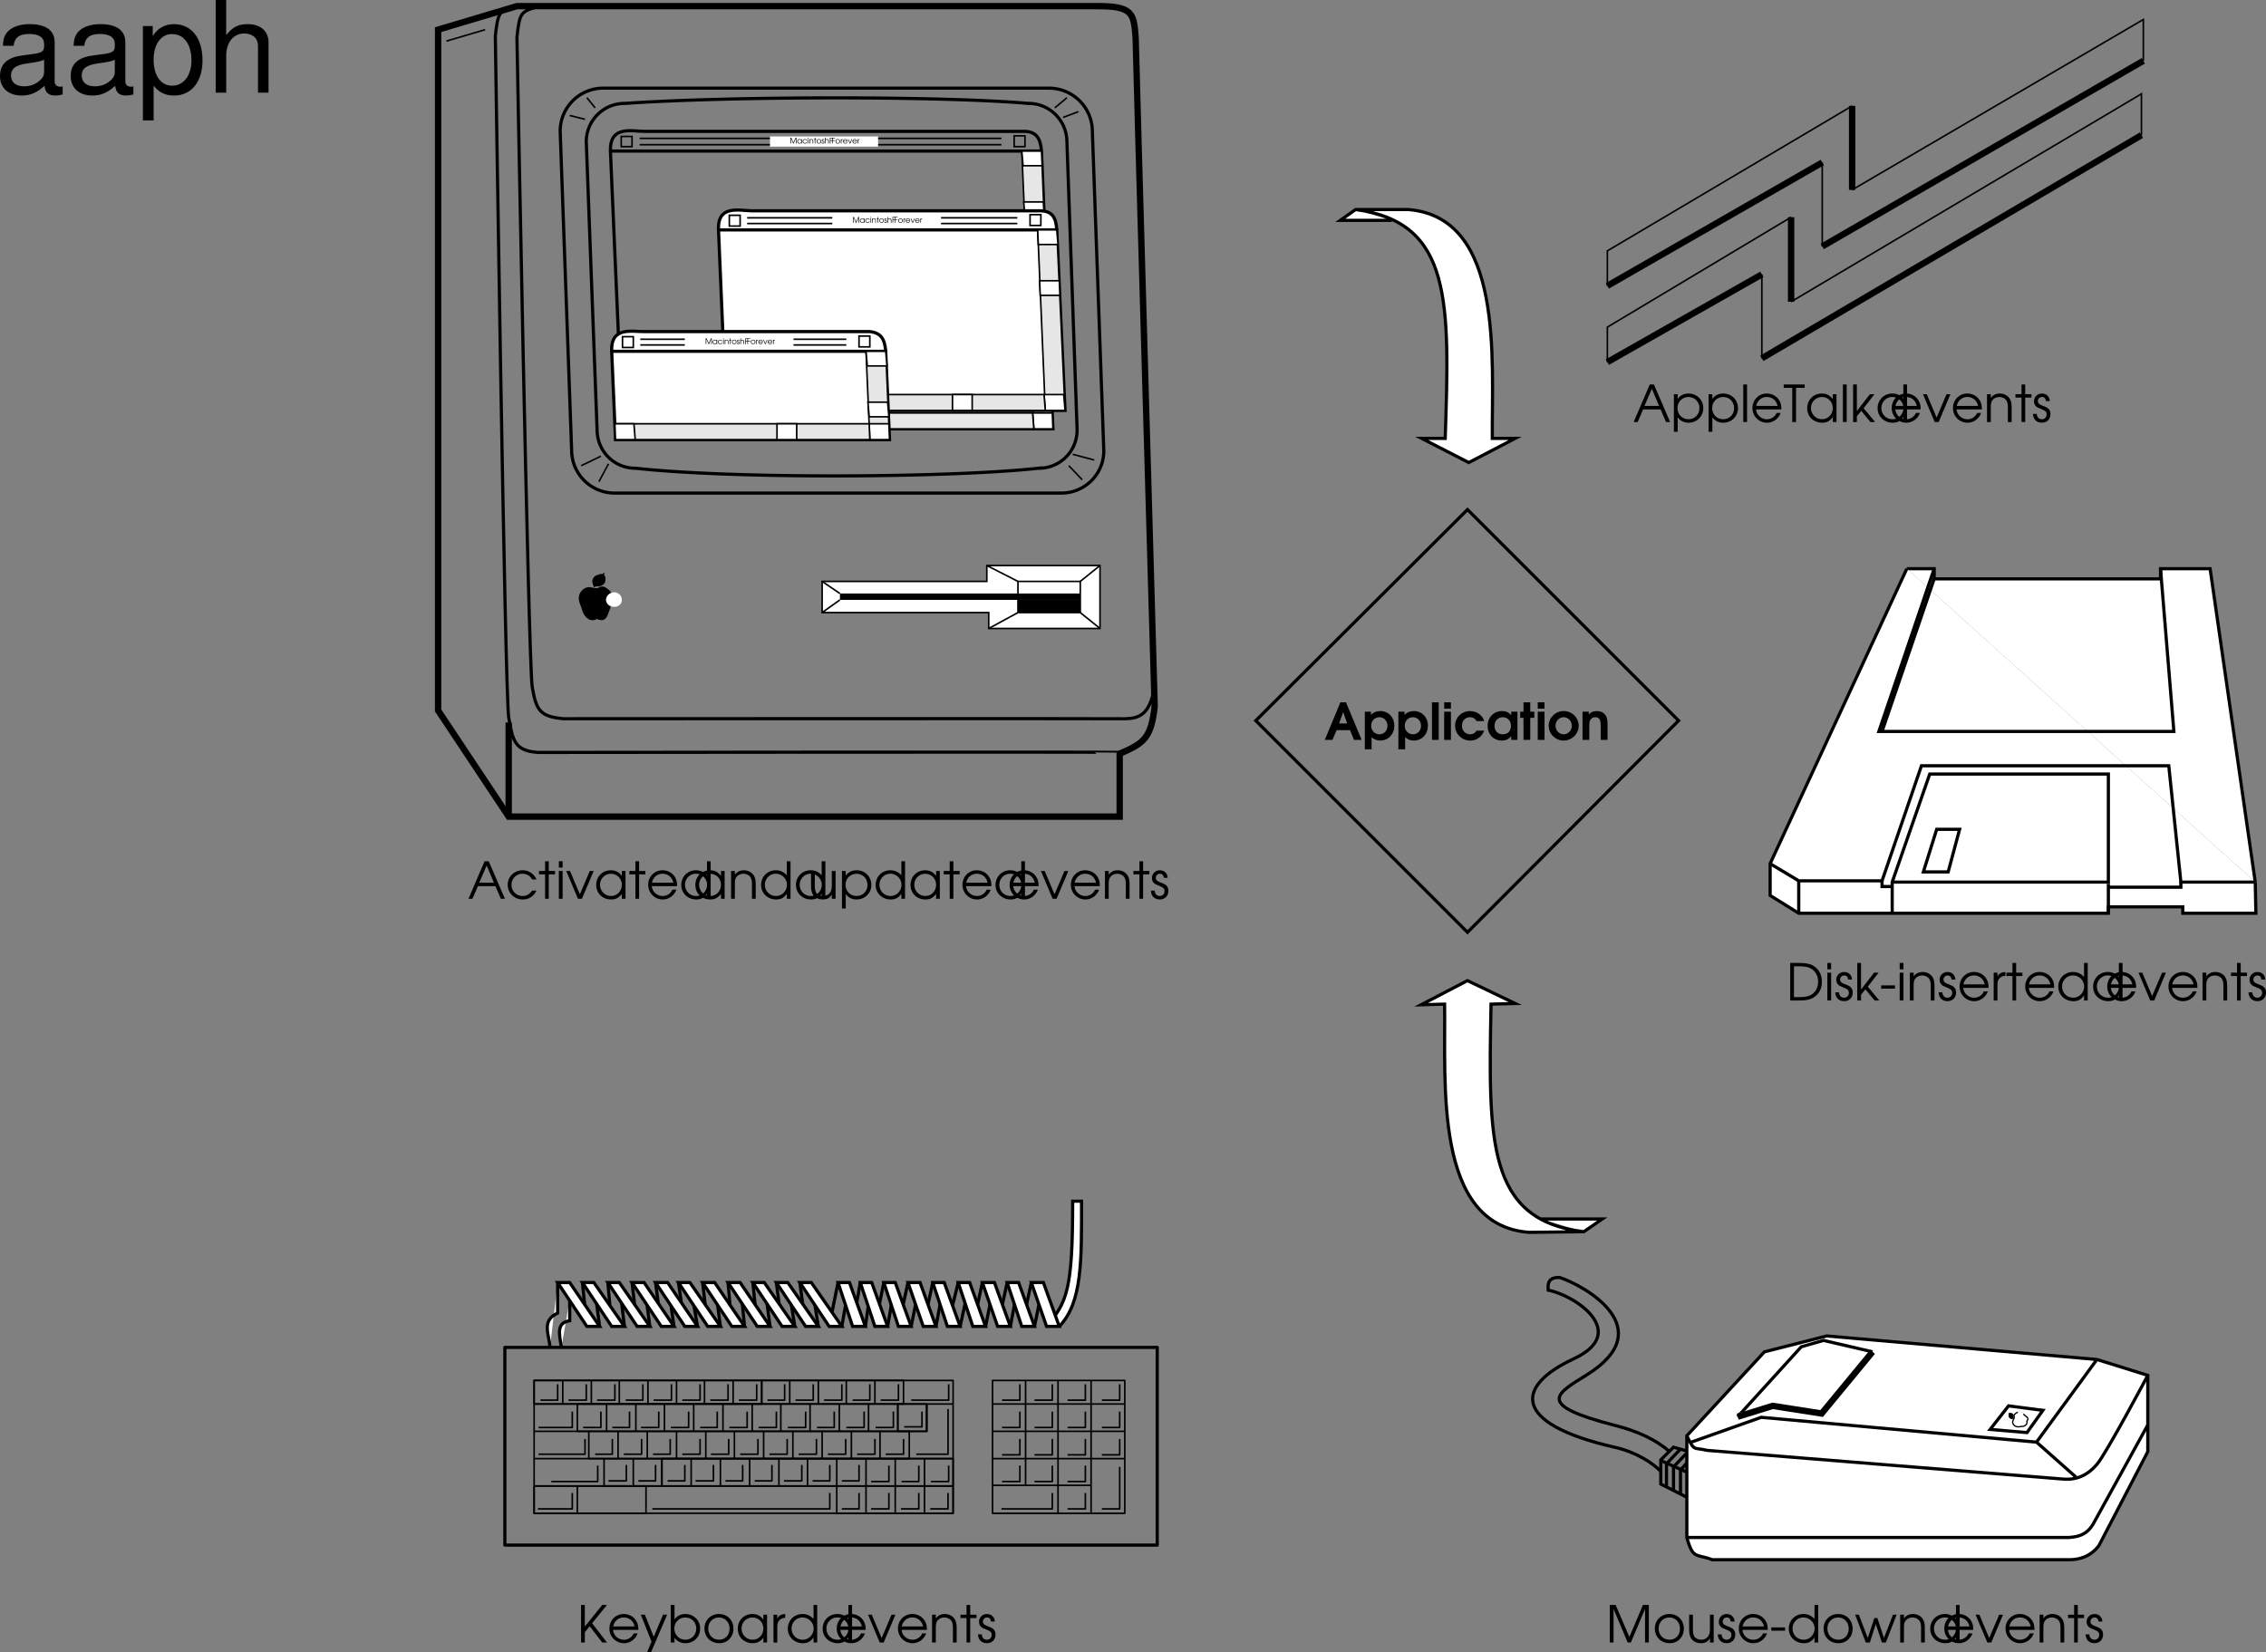 <svg xmlns="http://www.w3.org/2000/svg" xmlns:xlink="http://www.w3.org/1999/xlink" width="356.397" height="259.922"><rect width="100%" height="100%" fill="#808080" stroke="none"/><defs><path id="a" d="M.094 0h.093v-.813L.531 0H.61l.344-.813V0h.094v-.906h-.14l-.345.765-.328-.765h-.14Zm0 0"/><path id="b" d="M.766-.672H.672v.11C.609-.656.532-.688.406-.688a.354.354 0 0 0-.36.359c0 .187.157.344.376.344.11 0 .172-.032.25-.141V0h.094zm-.36.063c.156 0 .266.125.266.265 0 .156-.11.281-.25.281a.28.28 0 0 1-.281-.28c0-.141.125-.266.265-.266zm0 0"/><path id="c" d="M.64-.203c-.062.094-.124.14-.218.14a.28.28 0 0 1-.281-.28c0-.141.125-.266.265-.266.11 0 .188.046.235.14H.75a.36.36 0 0 0-.344-.219c-.187 0-.36.157-.36.344a.367.367 0 0 0 .595.281.262.262 0 0 0 .109-.14Zm0 0"/><path id="d" d="M.078 0h.094v-.672H.078zm0-.75h.094v-.156H.078zm0 0"/><path id="e" d="M.078 0h.094v-.375c0-.078 0-.11.031-.156C.234-.578.297-.61.375-.61a.25.25 0 0 1 .172.078c.031.031.031.094.031.172V0h.094v-.36c0-.109-.016-.171-.063-.234C.563-.656.484-.688.391-.688c-.094 0-.172.032-.22.094v-.078H.079zm0 0"/><path id="f" d="M.156 0H.25v-.594h.156v-.078H.25v-.234H.156v.234h-.14v.078h.14Zm0 0"/><path id="g" d="M.406-.688c-.203 0-.36.141-.36.344 0 .203.157.36.36.36A.337.337 0 0 0 .75-.328c0-.219-.14-.36-.344-.36zm0 .079c.156 0 .25.109.25.28 0 .157-.094.267-.25.267S.141-.189.141-.344a.253.253 0 0 1 .265-.265zm0 0"/><path id="h" d="M.016-.203c.015.14.093.219.218.219s.22-.094.22-.204c0-.093-.048-.14-.126-.171-.11-.047-.11-.047-.125-.063C.156-.438.141-.469.141-.516a.1.1 0 0 1 .093-.093c.063 0 .094.03.094.093h.094c0-.093-.078-.171-.188-.171A.18.18 0 0 0 .047-.5c0 .047.015.094.047.125l.125.063c.11.046.14.062.14.124a.123.123 0 0 1-.125.126C.156-.063.125-.11.11-.203zm0 0"/><path id="i" d="M.078 0h.094v-.375c0-.063 0-.11.031-.14A.216.216 0 0 1 .375-.61c.063 0 .125.03.156.078.031.031.047.094.047.172V0h.094v-.36c0-.109-.016-.171-.063-.234C.563-.656.484-.688.375-.688a.252.252 0 0 0-.203.094v-.312H.078zm0 0"/><path id="j" d="M.094 0h.093v-.422h.36V-.5h-.36v-.328h.376v-.078h-.47Zm0 0"/><path id="k" d="M.078 0h.094v-.39c0-.126.062-.204.187-.204v-.094c-.093 0-.156.032-.187.11v-.094H.078zm0 0"/><path id="l" d="M.75-.313a.39.39 0 0 0-.047-.203.335.335 0 0 0-.297-.171.35.35 0 0 0-.36.343c0 .203.157.36.36.36A.338.338 0 0 0 .734-.22H.641a.24.24 0 0 1-.235.157c-.14 0-.25-.11-.265-.25zM.14-.39c.032-.125.126-.218.266-.218.125 0 .219.078.25.218zm0 0"/><path id="m" d="M.297 0H.39l.28-.672H.579l-.234.563L.11-.672H.016zm0 0"/><path id="n" d="M.094 0h.625l.86-1.984h2.75L5.187 0h.64L3.281-5.906h-.656Zm1.703-2.531 1.156-2.703 1.14 2.703zm0 0"/><path id="o" d="M4.188-1.281c-.454.593-.875.843-1.5.843-.97 0-1.75-.765-1.75-1.75 0-.984.765-1.75 1.734-1.75.64 0 1.187.313 1.515.891h.672a2.321 2.321 0 0 0-2.171-1.437C1.375-4.484.344-3.47.344-2.204.344-.89 1.375.11 2.719.11c.547 0 1.047-.171 1.453-.5.281-.218.453-.437.687-.89zm0 0"/><path id="p" d="M1.047 0h.578v-3.844h.984v-.531h-.984v-1.531h-.578v1.531H.094v.531h.953zm0 0"/><path id="q" d="M.5 0h.594v-4.375H.5Zm0-4.906h.594v-1H.5Zm0 0"/><path id="r" d="M1.906 0h.625l1.844-4.375h-.61L2.204-.703.656-4.375H.062Zm0 0"/><path id="s" d="M4.953-4.375h-.578v.781c-.453-.61-.969-.89-1.734-.89-1.313 0-2.297 1-2.297 2.312 0 1.313 1 2.281 2.344 2.281.75 0 1.203-.25 1.687-.875V0h.578Zm-2.297.438c.969 0 1.719.75 1.719 1.734 0 1-.75 1.765-1.688 1.765-.984 0-1.75-.78-1.75-1.78 0-.954.766-1.72 1.72-1.72zm0 0"/><path id="t" d="M4.89-1.984c0-.61-.077-.97-.296-1.36-.39-.703-1.157-1.14-2-1.14-1.266 0-2.25 1-2.25 2.28A2.284 2.284 0 0 0 2.64.11c.953 0 1.812-.625 2.14-1.546h-.625c-.25.593-.86 1-1.531 1-.89 0-1.656-.688-1.703-1.547zM.939-2.531c.171-.844.828-1.406 1.656-1.406.86 0 1.5.53 1.703 1.406zm0 0"/><path id="v" d="M.5 0h.594v-2.406c0-.485.062-.75.234-1 .234-.328.64-.531 1.11-.531.421 0 .812.171 1.062.468.203.281.281.594.281 1.172V0h.594v-2.297c0-.734-.11-1.125-.39-1.5-.344-.437-.86-.687-1.485-.687-.578 0-1.031.218-1.406.671v-.562H.5Zm0 0"/><path id="u" d="M4.969-5.906H4.39v2.218a2.204 2.204 0 0 0-1.735-.796c-1.312 0-2.312 1-2.312 2.312C.344-.875 1.375.11 2.719.11c.734 0 1.219-.265 1.672-.906V0h.578ZM2.64-3.938c.984 0 1.765.782 1.765 1.735 0 .969-.765 1.765-1.703 1.765-1 0-1.765-.765-1.765-1.765 0-.969.765-1.735 1.703-1.735zm0 0"/><path id="w" d="M4.36-4.375h-.594v2.25c0 .531-.079.875-.266 1.14-.25.36-.64.547-1.094.547-.5 0-.906-.203-1.11-.546-.124-.235-.202-.579-.202-1.032v-2.359H.5v2.36c0 .655.11 1.092.344 1.42.328.453.86.703 1.515.703.688 0 1.11-.25 1.407-.796V0h.593zm0 0"/><path id="x" d="M.5-4.375v5.906h.594V-.75c.39.563.984.86 1.703.86 1.312 0 2.328-1 2.328-2.282 0-1.312-1-2.312-2.313-2.312-.75 0-1.343.296-1.718.859v-.75zm2.297.438c.984 0 1.719.75 1.719 1.765 0 .985-.735 1.735-1.72 1.735-1 0-1.733-.75-1.733-1.766 0-.969.75-1.735 1.734-1.735zm0 0"/><path id="y" d="M.14-1.281C.157-.438.704.109 1.548.109 2.344.11 2.89-.453 2.89-1.25c0-.547-.25-.906-.766-1.125-.672-.281-.703-.281-.828-.36-.266-.124-.39-.312-.39-.562 0-.36.28-.64.624-.64.39 0 .61.218.64.64h.61C2.75-4 2.25-4.484 1.547-4.484c-.719 0-1.25.53-1.25 1.234 0 .328.125.594.328.781.188.172.203.188.813.422.687.281.843.453.843.844 0 .437-.297.766-.734.766-.484 0-.781-.313-.813-.844zm0 0"/><path id="z" d="M.61 0h.593v-1.61l.766-.952L3.937 0h.75L2.345-3.031l2.344-2.875h-.75l-2.735 3.39v-3.39H.61zm0 0"/><path id="A" d="M1.063 1.531h.625l2.53-5.906h-.64L2.11-.891.72-4.375H.08L1.765-.141zm0 0"/><path id="B" d="M.5 0h.594v-.75c.375.547 1 .86 1.718.86 1.313 0 2.313-.985 2.313-2.297 0-1.297-1.016-2.297-2.313-2.297-.734 0-1.343.312-1.718.859v-2.281H.5Zm2.297-3.938c.984 0 1.719.75 1.719 1.735 0 1-.735 1.765-1.72 1.765-.5 0-.89-.171-1.233-.515-.344-.36-.5-.766-.5-1.25 0-.985.75-1.735 1.734-1.735zm0 0"/><path id="C" d="M2.625-4.484C1.328-4.484.344-3.5.344-2.22c0 1.361.969 2.33 2.344 2.33 1.265 0 2.218-.968 2.218-2.28 0-1.345-.953-2.313-2.281-2.313zm0 .546c.969 0 1.672.75 1.672 1.766S3.609-.437 2.657-.437c-1 0-1.72-.735-1.72-1.766 0-.985.72-1.735 1.688-1.735zm0 0"/><path id="D" d="M.5 0h.594v-2.547c0-.797.437-1.281 1.25-1.344v-.593c-.64.03-1.016.25-1.25.734v-.625H.5Zm0 0"/><path id="E" d="M.61 0h.593v-5.266L3.422 0h.5l2.234-5.266V0h.594v-5.906h-.922L3.688-.875 1.53-5.906H.61Zm0 0"/><path id="F" d="M.25-2.375v.516h2.172v-.516Zm0 0"/><path id="G" d="M1.734 0h.641l.938-2.906L4.266 0h.625l1.703-4.375h-.578L4.594-.719 3.562-3.844h-.484L2.047-.719.64-4.375H.062Zm0 0"/><path id="H" d="M.61 0h1.593c.89 0 1.516-.14 2.031-.438.891-.53 1.36-1.39 1.36-2.5 0-1.109-.453-1.984-1.328-2.515-.563-.328-1.188-.453-2.266-.453H.61Zm.593-.531v-4.844h.828c.875 0 1.469.125 1.89.375C4.61-4.578 5-3.844 5-2.953c0 .765-.297 1.453-.844 1.89-.468.375-1.078.532-2.125.532zm0 0"/><path id="I" d="M.5 0h.594v-.906l.687-.844L3.234 0h.735L2.156-2.172 3.86-4.375h-.718L1.094-1.719v-4.187H.5Zm0 0"/><path id="J" d="M.5 0h.594v-5.906H.5Zm0 0"/><path id="K" d="M1.406 0H2v-5.375h1.36v-.531H.062v.531h1.343zm0 0"/><path id="L" d="M.063 0h1.203l.656-1.531h2.11L4.655 0H5.86L3.391-5.906h-.875zm2.25-2.578.64-1.797.625 1.797zm0 0"/><path id="M" d="M.438 1.484H1.5V-.422c.406.36.813.531 1.36.531 1.28 0 2.218-1 2.218-2.343 0-1.329-.937-2.297-2.203-2.297-.61 0-1.125.218-1.469.625v-.531H.438Zm2.296-5.046C3.454-3.563 4-2.97 4-2.204c0 .75-.547 1.328-1.25 1.328-.766 0-1.313-.578-1.313-1.344 0-.765.547-1.344 1.297-1.344zm0 0"/><path id="N" d="M.438 0H1.5v-5.906H.437Zm0 0"/><path id="O" d="M.438 0H1.5v-4.438H.437Zm0-4.906H1.5v-1H.437Zm0 0"/><path id="P" d="M3.61-1.453c-.266.406-.563.578-1.016.578-.735 0-1.281-.578-1.281-1.344 0-.797.515-1.344 1.265-1.344.485 0 .813.204 1.031.61h1.204c-.157-.453-.297-.672-.61-.953-.422-.406-1.016-.625-1.625-.625C1.266-4.531.234-3.516.234-2.22S1.297.11 2.61.11c1.032 0 1.829-.578 2.204-1.562zm0 0"/><path id="Q" d="M4.922-4.438h-.984v.594c-.36-.484-.797-.687-1.438-.687-1.313 0-2.266.984-2.266 2.328C.234-.86 1.172.109 2.47.109c.625 0 1.047-.203 1.469-.687V0h.984zm-2.313.875c.766 0 1.297.579 1.297 1.376 0 .328-.125.687-.312.921-.219.25-.563.391-.969.391-.781 0-1.313-.531-1.313-1.297 0-.812.532-1.39 1.297-1.39zm0 0"/><path id="R" d="M.594 0h1.062v-3.469h.64v-.969h-.64v-1.468H.594v1.468H.078v.97h.516Zm0 0"/><path id="S" d="M2.578-4.531C1.297-4.531.234-3.484.234-2.22.234-.938 1.297.11 2.594.11c1.281 0 2.36-1.046 2.36-2.296 0-1.313-1.032-2.344-2.376-2.344zm.016.968c.703 0 1.281.61 1.281 1.344 0 .75-.578 1.344-1.281 1.344-.719 0-1.281-.594-1.281-1.36 0-.718.578-1.328 1.28-1.328zm0 0"/><path id="T" d="M.438 0H1.5v-2.094c0-.594.031-.844.172-1.062.172-.266.437-.406.781-.406.281 0 .5.093.64.28.141.188.204.516.204 1.11V0h1.078v-2.375c0-.797-.094-1.172-.328-1.516-.281-.421-.766-.64-1.39-.64-.5 0-.845.14-1.235.515v-.421H.438Zm0 0"/><path id="U" d="M10.703-.984c-.187.046-.265.046-.36.046-.577 0-.905-.296-.905-.828v-6.156c0-1.86-1.36-2.86-3.938-2.86-1.547 0-2.766.438-3.484 1.22-.47.546-.672 1.14-.72 2.187h1.688c.141-1.281.891-1.86 2.454-1.86 1.515 0 2.343.547 2.343 1.547v.454c-.015.718-.375.968-1.734 1.156-2.36.297-2.734.375-3.36.64C1.454-4.921.845-4 .845-2.64.844-.734 2.156.453 4.28.453 5.594.453 6.656 0 7.844-1.078 7.954 0 8.484.453 9.562.453c.36 0 .579-.031 1.141-.172zM7.781-3.297c0 .563-.156.89-.656 1.36-.688.625-1.5.937-2.484.937-1.297 0-2.063-.625-2.063-1.688 0-1.093.719-1.656 2.516-1.906 1.781-.25 2.125-.328 2.687-.593zm0 0"/><path id="V" d="M1.078 4.36h1.688v-5.454C3.64-.016 4.625.453 5.984.453c2.72 0 4.47-2.172 4.47-5.516 0-3.515-1.72-5.718-4.5-5.718-1.407 0-2.548.64-3.329 1.875v-1.578H1.078Zm4.61-13.58c1.828 0 3.03 1.625 3.03 4.125 0 2.375-1.218 4-3.03 4-1.782 0-2.922-1.61-2.922-4.062 0-2.469 1.14-4.063 2.921-4.063zm0 0"/><path id="W" d="M1.406-14.578V0h1.657v-5.781c0-2.14 1.124-3.532 2.843-3.532.547 0 1.078.157 1.469.454.484.359.688.859.688 1.593V0h1.656v-7.922c0-1.766-1.266-2.86-3.297-2.86-1.484 0-2.375.47-3.36 1.735v-5.531zm0 0"/></defs><path fill="none" stroke="#000" stroke-miterlimit="10" stroke-width=".5" d="m261.207 229.665 2-2 8.8 2.5-2.5 3.203v4.297l-8.3-4.2zm0 .101 8.3 3.7"/><path fill="none" stroke="#000" stroke-miterlimit="10" stroke-width=".5" d="M262.105 233.965v-3.699l2.102-2.2"/><path fill="none" stroke="#000" stroke-miterlimit="10" stroke-width=".5" d="M263.207 234.465v-3.699l2.3-2.398"/><path fill="none" stroke="#000" stroke-miterlimit="10" stroke-width=".5" d="M264.305 234.965v-3.699l2.3-2.601m-1.097 6.902v-3.8l2.199-2.7m-1 7.098v-3.7l2.398-3.097m-.898 7.699v-4.102l2.098-3.097"/><path fill="#fff" d="M325.305 245.368h-56c-2.524-.977-3.024.023-4-3.5v-16l12.203-13.203 9.797-2.5 42.5 3.703 8 2.5v12l-7.7 14.797c-1.324 1.726-3.074 2.226-4.8 2.203"/><path fill="none" stroke="#000" stroke-miterlimit="10" stroke-width=".5" d="M325.305 245.368h-56c-2.524-.977-3.024.023-4-3.5v-16l12.203-13.203 9.797-2.5 42.5 3.703 8 2.5v12l-7.7 14.797c-1.324 1.726-3.074 2.226-4.8 2.203zm0 0"/><path fill="none" stroke="#000" stroke-miterlimit="10" d="m68.906 4.665 12.399-3.7h91.101c5.7-.027 5.926 1.051 6.2 4.903-.028.152 3 105.297 3 105.297-.575 4.785-1.497 5.71-5.5 7.402v9.898H80.007l-11.102-16.699Zm0 0"/><path fill="none" stroke="#000" stroke-miterlimit="10" stroke-width=".5" d="M181.305 109.368c-.758 2.879-2.035 3.656-4.297 3.699-.133-.04-88.403 0-88.403 0-3.648-.348-4.261-1.274-4.898-5-.598-3.664-2.402-102.2-2.402-102.2.418-3.85.574-4.003 3.203-4.8"/><path fill="none" stroke="#000" stroke-miterlimit="10" stroke-width=".5" d="M176.406 118.368c-.015-.106-91.8 0-91.8 0-3.649-.262-3.958-1.801-4.598-5.5-.594-3.692-2.102-107.203-2.102-107.203.43-3.801.586-3.957 3.2-4.7"/><path fill="none" stroke="#000" stroke-miterlimit="10" d="M80.008 113.665v14.8"/><path fill="none" stroke="#000" stroke-miterlimit="10" stroke-width=".5" d="M165.008 13.868c3.762.03 6.785 3.05 6.797 6.797l1.8 50.203c.036 3.699-2.984 6.722-6.699 6.699H96.707c-3.75.023-6.773-3-6.8-6.7l-1.802-50.202a6.764 6.764 0 0 1 6.7-6.797zm0 0"/><path fill="none" stroke="#000" stroke-miterlimit="10" stroke-width=".5" d="M163.305 73.665a6.002 6.002 0 0 0 6.101-6.098l-1.601-45.3c-.032-3.321-2.758-6.048-6.098-6-13.316-1.161-46.57-1.161-63.402 0-3.356-.048-6.082 2.679-6.098 6l1.7 45.3c-.016 3.41 2.71 6.137 6.1 6.098 15.774 1.726 49.774 1.476 63.298 0zm0 0"/><path fill="none" stroke="#000" stroke-miterlimit="10" stroke-width=".5" d="m165.605 67.465-1.8-43.699H96.008l1.898 43.7zm-1.8-43.699c-.172-2.039-.785-2.965-2.5-3.101h-60c-2.028-.016-5.414-.942-5.297 3.101"/><path fill="none" stroke="#000" stroke-miterlimit="10" stroke-width=".25" d="M99.406 23.067v-1.602h-1.699v1.602zm1.199-1.301h56.903m-56.903 1h56.903m3.699.301v-1.7h-1.7v1.7zm0 0"/><path fill="#e6e6e6" d="m165.605 67.465-1.8-43.699h-3.098l1.898 43.7h3"/><path fill="none" stroke="#000" stroke-miterlimit="10" stroke-width=".25" d="m165.605 67.465-1.8-43.699h-3.098l1.898 43.7zm0 0"/><path fill="#fff" d="m163.906 26.067-.101-2.3h-3.098l.2 2.3h3"/><path fill="none" stroke="#000" stroke-miterlimit="10" stroke-width=".25" d="m163.906 26.067-.101-2.3h-3.098l.2 2.3zm0 0"/><path fill="#fff" d="m165.605 67.465-.097-2.5h-3.102l.2 2.5h3"/><path fill="none" stroke="#000" stroke-miterlimit="10" stroke-width=".25" d="m165.605 67.465-.097-2.5h-3.102l.2 2.5zm0 0"/><path fill="#e6e6e6" d="m97.906 67.465-.199-2.5h64.7l.198 2.5H97.906"/><path fill="none" stroke="#000" stroke-miterlimit="10" stroke-width=".25" d="m97.906 67.465-.199-2.5h64.7l.198 2.5zm0 0"/><path fill="#fff" d="m101.008 67.465-.203-2.5h-3.098l.2 2.5h3.1"/><path fill="none" stroke="#000" stroke-miterlimit="10" stroke-width=".25" d="m101.008 67.465-.203-2.5h-3.098l.2 2.5zm0 0"/><path fill="#fff" d="M138.105 23.067v-1.602h-17v1.602h17"/><g transform="translate(-53.219 -182.609)"><use xlink:href="#a" width="100%" height="100%" x="177.438" y="205.181"/><use xlink:href="#b" width="100%" height="100%" x="178.568" y="205.181"/><use xlink:href="#c" width="100%" height="100%" x="179.408" y="205.181"/><use xlink:href="#d" width="100%" height="100%" x="180.204" y="205.181"/><use xlink:href="#e" width="100%" height="100%" x="180.45" y="205.181"/><use xlink:href="#f" width="100%" height="100%" x="181.201" y="205.181"/><use xlink:href="#g" width="100%" height="100%" x="181.618" y="205.181"/><use xlink:href="#h" width="100%" height="100%" x="182.423" y="205.181"/><use xlink:href="#i" width="100%" height="100%" x="182.9" y="205.181"/><use xlink:href="#j" width="100%" height="100%" x="183.651" y="205.181"/><use xlink:href="#j" width="100%" height="100%" x="183.991" y="205.181"/><use xlink:href="#g" width="100%" height="100%" x="184.588" y="205.181"/><use xlink:href="#k" width="100%" height="100%" x="185.394" y="205.181"/><use xlink:href="#l" width="100%" height="100%" x="185.764" y="205.181"/><use xlink:href="#m" width="100%" height="100%" x="186.563" y="205.181"/><use xlink:href="#l" width="100%" height="100%" x="187.245" y="205.181"/><use xlink:href="#k" width="100%" height="100%" x="188.044" y="205.181"/></g><path fill="#fff" d="m164.207 34.067-.102-2.3h-3.097l.199 2.3h3"/><path fill="none" stroke="#000" stroke-miterlimit="10" stroke-width=".25" d="m164.207 34.067-.102-2.3h-3.097l.199 2.3zm0 0"/><path fill="#fff" d="M136.508 67.465v-2.5h-3v2.5h3"/><path fill="none" stroke="#000" stroke-miterlimit="10" stroke-width=".25" d="M136.508 67.465v-2.5h-3v2.5zm0 0"/><path fill="#fff" stroke="#000" stroke-miterlimit="10" stroke-width=".25" d="m70.207 6.465 6.098-1.8m16 10.703 1.3 1.597m-4 1.2 2.403.601m75.797-3.398-1.899 1.597m3.699.602-2.398.898M91.406 73.266l3.102-1.5m-.301 4 1.5-2.8m73-1.501 3.398.903m-4 .898 2.102 2.2"/><path fill="#fff" d="M129.305 91.465h25.902v-2.5h17.8v9.903h-17.5v-2.5h-26.202v-4.903"/><path fill="none" stroke="#000" stroke-miterlimit="10" stroke-width=".25" d="M129.305 91.465h25.902v-2.5h17.8v9.903h-17.5v-2.5h-26.202zm0 0"/><path fill="#fff" d="M160.105 91.465h9.801v4.903h-9.8v-4.903"/><path fill="none" stroke="#000" stroke-miterlimit="10" stroke-width=".25" d="M160.105 91.465h9.801v4.903h-9.8zm0 0"/><path d="M132.105 93.368h37.7v1h-37.7v-1"/><path fill="none" stroke="#000" stroke-miterlimit="10" stroke-width=".25" d="m169.906 91.465 3.102-2.5m-17.801 0 4.898 2.5m-4.597 7.403 4.597-2.5m9.801 0 3.102 2.5m-43.703-7.403 2.8 1.903m-2.8 3 2.8-2"/><path d="M93.906 97.368c.203.164.614.172.7.199.164-.027.695-.008 1-.902.312-.786.398-1.043.601-1.7.461-1.57-.367-2.175-.902-2.5-.438-.297-.79-.23-1.2 0-.39.153-.8-.008-1.3-.097-1.04-.094-2.235 1.093-1.598 2.597.316.801.402 1.336.7 1.801.378.508 1.023 1.14 2 .602"/><path d="M93.406 92.465c.164-.312.684-.207.7-.199 1.113-.168 1.203-.91 1.101-1.398.016.015-.04.058 0 0 .008-.106-.008-.098 0-.203-.008.004-.062.023-.102 0 .028-.055.032-.079 0-.2.004.024-.058.055-.097.102.02-.14.011-.25.097-.5-.246.168-.343.2-.5.3 0-.066-.004-.1 0-.1-.078-.016-.199.05-.3.1.004-.011.043-.066 0-.1-.036.05-.102.097-.2.198-.027-.062-.03-.058 0-.097-.109.035-.148.07-.3.199.066-.113.047-.047.101-.102-.629.168-.86.907-.699 1.301.043.238.23.508.2.7m.898.101c-.278.262-.653.367-.899.2"/><path fill="#fff" d="M96.605 95.465c.66.028 1.22-.484 1.2-1.097.02-.653-.54-1.164-1.2-1.203-.714.039-1.273.55-1.3 1.203.027.613.586 1.125 1.3 1.097"/><path fill="#fff" stroke="#000" stroke-miterlimit="10" stroke-width=".5" d="M166.207 36.165c-.11-1.97-.727-2.891-2.402-3h-45.598c-1.992-.047-5.383-.97-5.2 3"/><path fill="#fff" d="m167.508 64.567-1.301-28.402h-53.2l1.2 28.402h53.3"/><path fill="none" stroke="#000" stroke-miterlimit="10" stroke-width=".5" d="m167.508 64.567-1.301-28.402h-53.2l1.2 28.402zm0 0"/><path fill="none" stroke="#000" stroke-miterlimit="10" stroke-width=".25" d="M116.406 35.567v-1.7h-1.699v1.7zm1.102-1.301h42.5m-42.5.899h42.5m3.699.3v-1.699h-1.7v1.7zm0 0"/><path fill="#e6e6e6" d="m167.508 64.567-1.301-28.402h-3l1.2 28.402h3.1"/><path fill="none" stroke="#000" stroke-miterlimit="10" stroke-width=".25" d="m167.508 64.567-1.301-28.402h-3l1.2 28.402zm0 0"/><path fill="#fff" d="m166.406 38.465-.199-2.3h-3l.098 2.3h3.101"/><path fill="none" stroke="#000" stroke-miterlimit="10" stroke-width=".25" d="m166.406 38.465-.199-2.3h-3l.098 2.3zm0 0"/><path fill="#fff" d="m167.508 64.567-.203-2.5h-3.098l.2 2.5h3.1"/><path fill="none" stroke="#000" stroke-miterlimit="10" stroke-width=".25" d="m167.508 64.567-.203-2.5h-3.098l.2 2.5zm0 0"/><path fill="#e6e6e6" d="m114.207 64.567-.102-2.5h50.102l.2 2.5h-50.2"/><path fill="none" stroke="#000" stroke-miterlimit="10" stroke-width=".25" d="m114.207 64.567-.102-2.5h50.102l.2 2.5zm0 0"/><path fill="#fff" d="m117.305 64.567-.2-2.5h-3l.102 2.5h3.098"/><path fill="none" stroke="#000" stroke-miterlimit="10" stroke-width=".25" d="m117.305 64.567-.2-2.5h-3l.102 2.5zm0 0"/><path fill="#fff" d="M148.008 35.567v-1.7h-17.102v1.7h17.102"/><g transform="translate(-53.219 -182.609)"><use xlink:href="#a" width="100%" height="100%" x="187.292" y="217.652"/><use xlink:href="#b" width="100%" height="100%" x="188.422" y="217.652"/><use xlink:href="#c" width="100%" height="100%" x="189.262" y="217.652"/><use xlink:href="#d" width="100%" height="100%" x="190.058" y="217.652"/><use xlink:href="#e" width="100%" height="100%" x="190.304" y="217.652"/><use xlink:href="#f" width="100%" height="100%" x="191.055" y="217.652"/><use xlink:href="#g" width="100%" height="100%" x="191.472" y="217.652"/><use xlink:href="#h" width="100%" height="100%" x="192.277" y="217.652"/><use xlink:href="#i" width="100%" height="100%" x="192.754" y="217.652"/><use xlink:href="#j" width="100%" height="100%" x="193.505" y="217.652"/><use xlink:href="#j" width="100%" height="100%" x="193.845" y="217.652"/><use xlink:href="#g" width="100%" height="100%" x="194.442" y="217.652"/><use xlink:href="#k" width="100%" height="100%" x="195.248" y="217.652"/><use xlink:href="#l" width="100%" height="100%" x="195.618" y="217.652"/><use xlink:href="#m" width="100%" height="100%" x="196.417" y="217.652"/><use xlink:href="#l" width="100%" height="100%" x="197.099" y="217.652"/><use xlink:href="#k" width="100%" height="100%" x="197.898" y="217.652"/></g><path fill="#fff" d="m166.707 46.465-.102-2.3h-3.097l.098 2.3h3.101"/><path fill="none" stroke="#000" stroke-miterlimit="10" stroke-width=".25" d="m166.707 46.465-.102-2.3h-3.097l.098 2.3zm0 0"/><path fill="#fff" d="M152.906 64.567v-2.5h-3.101v2.5h3.101"/><path fill="none" stroke="#000" stroke-miterlimit="10" stroke-width=".25" d="M152.906 64.567v-2.5h-3.101v2.5zm0 0"/><path fill="#fff" stroke="#000" stroke-miterlimit="10" stroke-width=".5" d="M139.305 55.266c-.153-1.976-.766-2.902-2.5-3.101h-35.399c-1.976.046-5.363-.88-5.199 3.101"/><path fill="#fff" d="m139.906 69.165-.601-13.899H96.207l.598 13.899h43.101"/><path fill="none" stroke="#000" stroke-miterlimit="10" stroke-width=".5" d="m139.906 69.165-.601-13.899H96.207l.598 13.899zm0 0"/><path fill="none" stroke="#000" stroke-miterlimit="10" stroke-width=".25" d="M99.605 54.665v-1.7h-1.699v1.7zm1.102-1.297h32.398m-32.398.898h32.398m3.7.301v-1.7h-1.7v1.7zm0 0"/><path fill="#e6e6e6" d="m139.906 69.165-.601-13.899h-3.098l.598 13.899h3.101"/><path fill="none" stroke="#000" stroke-miterlimit="10" stroke-width=".25" d="m139.906 69.165-.601-13.899h-3.098l.598 13.899zm0 0"/><path fill="#fff" d="m139.508 57.567-.203-2.3h-3.098l.2 2.3h3.1"/><path fill="none" stroke="#000" stroke-miterlimit="10" stroke-width=".25" d="m139.508 57.567-.203-2.3h-3.098l.2 2.3zm0 0"/><path fill="#fff" d="m139.906 69.165-.101-2.5h-3.098l.098 2.5h3.101"/><path fill="none" stroke="#000" stroke-miterlimit="10" stroke-width=".25" d="m139.906 69.165-.101-2.5h-3.098l.098 2.5zm0 0"/><path fill="#e6e6e6" d="m96.805 69.165-.098-2.5h40l.098 2.5h-40"/><path fill="none" stroke="#000" stroke-miterlimit="10" stroke-width=".25" d="m96.805 69.165-.098-2.5h40l.098 2.5zm0 0"/><path fill="#fff" d="m99.906 69.165-.199-2.5h-3l.098 2.5h3.101"/><path fill="none" stroke="#000" stroke-miterlimit="10" stroke-width=".25" d="m99.906 69.165-.199-2.5h-3l.098 2.5zm0 0"/><path fill="#fff" d="M124.805 54.665v-1.7h-17.098v1.7h17.098"/><g transform="translate(-53.219 -182.609)"><use xlink:href="#a" width="100%" height="100%" x="164.12" y="236.743"/><use xlink:href="#b" width="100%" height="100%" x="165.25" y="236.743"/><use xlink:href="#c" width="100%" height="100%" x="166.09" y="236.743"/><use xlink:href="#d" width="100%" height="100%" x="166.886" y="236.743"/><use xlink:href="#e" width="100%" height="100%" x="167.132" y="236.743"/><use xlink:href="#f" width="100%" height="100%" x="167.883" y="236.743"/><use xlink:href="#g" width="100%" height="100%" x="168.3" y="236.743"/><use xlink:href="#h" width="100%" height="100%" x="169.105" y="236.743"/><use xlink:href="#i" width="100%" height="100%" x="169.582" y="236.743"/><use xlink:href="#j" width="100%" height="100%" x="170.333" y="236.743"/><use xlink:href="#j" width="100%" height="100%" x="170.673" y="236.743"/><use xlink:href="#g" width="100%" height="100%" x="171.27" y="236.743"/><use xlink:href="#k" width="100%" height="100%" x="172.076" y="236.743"/><use xlink:href="#l" width="100%" height="100%" x="172.446" y="236.743"/><use xlink:href="#m" width="100%" height="100%" x="173.245" y="236.743"/><use xlink:href="#l" width="100%" height="100%" x="173.927" y="236.743"/><use xlink:href="#k" width="100%" height="100%" x="174.726" y="236.743"/></g><path fill="#fff" d="m139.805 65.567-.2-2.3h-3.097l.199 2.3h3.098"/><path fill="none" stroke="#000" stroke-miterlimit="10" stroke-width=".25" d="m139.805 65.567-.2-2.3h-3.097l.199 2.3zm0 0"/><path fill="#fff" d="M125.305 69.165v-2.5h-3.098v2.5h3.098"/><path fill="none" stroke="#000" stroke-miterlimit="10" stroke-width=".25" d="M125.305 69.165v-2.5h-3.098v2.5zm0 0"/><path fill="none" stroke="#000" stroke-linejoin="round" stroke-miterlimit="10" stroke-width=".5" d="M182.008 243.067v-31.102H79.406v31.102zm0 0"/><path fill="none" stroke="#000" stroke-linejoin="round" stroke-miterlimit="10" stroke-width=".25" d="M149.906 238.067v-20.902H84.008v20.902zm-65.898-17.199h65.898"/><path fill="none" stroke="#000" stroke-linejoin="round" stroke-miterlimit="10" stroke-width=".25" d="M84.008 225.165h61.797v-4.297"/><path fill="none" stroke="#000" stroke-linejoin="round" stroke-miterlimit="10" stroke-width=".25" d="M145.707 225.165v-4.297h-4.5v4.297zm-61.699 4.3h65.898m-65.898 4.301h65.898m-61.398-12.898v-3.703h-4.5v3.703zm4.5 0v-3.703h-4.5v3.703zm4.398 0v-3.703h-4.398v3.703zm4.5 0v-3.703h-4.5v3.703zm4.5 0v-3.703h-4.5v3.703zm4.399 0v-3.703h-4.399v3.703zm4.5 0v-3.703h-4.5v3.703zm4.5 0v-3.703h-4.5v3.703zm0 0"/><path fill="none" stroke="#000" stroke-linejoin="round" stroke-miterlimit="10" stroke-width=".25" d="M124.207 220.868v-3.703h-4.402v3.703zm4.5 0v-3.703h-4.5v3.703zm4.398 0v-3.703h-4.398v3.703zm4.5 0v-3.703h-4.5v3.703zm4.5 0v-3.703h-4.5v3.703zm-46.699 4.297v-4.297h-4.601v4.297zm4.602 0v-4.297h-4.602v4.297zm4.5 0v-4.297h-4.5v4.297zm4.597 0v-4.297h-4.597v4.297zm4.602 0v-4.297h-4.602v4.297zm4.598 0v-4.297h-4.598v4.297zm4.5 0v-4.297h-4.5v4.297zm4.601 0v-4.297h-4.601v4.297zm4.602 0v-4.297h-4.602v4.297zm4.597 0v-4.297h-4.597v4.297zm4.602 0v-4.297h-4.602v4.297zm-44 4.3v-4.3h-4.602v4.3zm4.598 0v-4.3h-4.598v4.3zm4.601 0v-4.3h-4.601v4.3zm4.602 0v-4.3h-4.602v4.3zm4.5 0v-4.3h-4.5v4.3zm4.597 0v-4.3h-4.597v4.3zm4.602 0v-4.3h-4.602v4.3zm4.598 0v-4.3h-4.598v4.3zm4.601 0v-4.3h-4.601v4.3zm4.5 0v-4.3h-4.5v4.3zm4.602 0v-4.3h-4.602v4.3zm-43.403 4.301v-4.3h-4.597v4.3zm4.5 0v-4.3h-4.5v4.3zm0 0"/><path fill="none" stroke="#000" stroke-linejoin="round" stroke-miterlimit="10" stroke-width=".25" d="M108.707 233.766v-4.3h-4.602v4.3zm4.598 0v-4.3h-4.598v4.3zm4.601 0v-4.3h-4.601v4.3zm4.602 0v-4.3h-4.602v4.3zm4.5 0v-4.3h-4.5v4.3zm4.597 0v-4.3h-4.597v4.3zm4.602 4.301v-4.3h-4.602v4.3zm4.598 0v-4.3h-4.598v4.3zm4.601 0v-4.3h-4.601v4.3zm4.5 0v-4.3h-4.5v4.3zm-13.699-4.301v-4.3h-4.602v4.3zm4.598 0v-4.3h-4.598v4.3zm4.601 0v-4.3h-4.601v4.3zm4.5 0v-4.3h-4.5v4.3zm-59.101 4.301v-4.3h-6.797v4.3zm10.8 0v-4.3h-10.8v4.3zm-16.597-17.801h2.699v-2.5m1.699 2.5h2.801v-2.5m1.699 2.5h2.801v-2.5m1.699 2.5h2.7v-2.5m1.699 2.5h2.8v-2.5m1.7 2.5h2.8v-2.5m1.602 2.5h2.8v-2.5m1.7 2.5h2.8v-2.5m1.7 2.5h2.7v-2.5m1.698 2.5h2.801v-2.5m1.699 2.5h2.801v-2.5m1.699 2.5h2.7v-2.5m1.703 2.5h2.797v-2.5m2 2.5h5.902v-2.5m-5.102 11h5v-7.101m-6.898 2.8h2.8v-2.398m-7.3 2.5h2.8v-2.5m-7.402 2.5h2.801v-2.5m-7.398 2.5h2.699v-2.5m-7.301 2.5h2.801v-2.5m-7.402 2.5h2.8v-2.5m-7.398 2.5h2.8v-2.5m-7.402 2.5h2.7v-2.5m-7.297 2.5h2.797v-2.5m-7.5 2.5h2.8v-2.5m-7.3 2.5h2.703v-2.5m-7.301 2.5h2.8v-2.5m-9.8 2.5h5.3v-2.5m-5.3 6.699h7.3v-2.398m-5.3 6.699h7.3v-2.5m-.402-1.801h2.7v-2.398m1.8 2.398h2.801v-2.398m1.801 2.398h2.7v-2.398m1.898 2.398h2.8v-2.398m1.7 2.398h2.8v-2.398m1.801 2.398h2.801v-2.398m11 2.398h2.8v-2.398m-11.999 2.398h2.797v-2.398m1.8 2.398h2.801v-2.398m6.399 2.398h2.8v-2.398m1.7 2.398h2.8v-2.398"/><path fill="none" stroke="#000" stroke-linejoin="round" stroke-miterlimit="10" stroke-width=".25" d="M146.406 233.067h2.801v-2.5m-7.402 2.5h2.703v-2.5m-7.5 2.5h2.797v-2.5m-7.399 2.398h2.7v-2.5m-7.301 2.5h2.703v-2.5m-7.203 2.5h2.8v-2.5m-7.398 2.5h2.7v-2.5m-7.302 2.5h2.7v-2.5m-7.399 2.5h2.801v-2.5m-7.199 2.5h2.699v-2.5m-7.301 2.5h2.7v-2.5m-7.399 2.5h2.8v-2.5m-13.902 6.903h5.403v-2.5m12.597 2.5h27.903v-2.5m15.797 2.5h2.8v-2.5m-7.398 2.5h2.8v-2.5m-7.499 2.5h2.797v-2.5m-7.399 2.5h2.7v-2.5m41.8 3.199v-20.902h-20.8v20.902zm-20.801-17.199h20.7m-20.7 8.597h20.7m-20.7-4.3h20.801m-10.5-8v20.8m5.199-20.8v20.8m-10.3-20.699v16.399m-5.2 0h15.5"/><path fill="none" stroke="#000" stroke-linejoin="round" stroke-miterlimit="10" stroke-width=".25" d="M157.508 237.368h8v-2.5m2.398 2.5h2.801v-2.5m-8-1.801h2.8v-2.5m2.399 2.5h2.801v-2.5m-13.102 2.5h2.801v-2.5m2.301-1.699h2.8v-2.5m2.399 2.5h2.801v-2.5m-13.102 2.5h2.801v-2.5m2.301-1.801h2.8v-2.5m2.399 2.5h2.801v-2.5m-13.102 2.5h2.801v-2.5m2.301-1.801h2.8v-2.5m2.399 2.5h2.801v-2.5m-13.102 2.5h2.801v-2.5m12.899 19.602h2.8v-6.602m-2.8-1.898h2.8v-2.5m-2.8-1.801h2.8v-2.5m-2.8-1.801h2.8v-2.5"/><path d="M169.906 96.368v-2h-9.8v2h9.8"/><path fill="#fff" stroke="#000" stroke-miterlimit="10" stroke-width=".5" d="M86.508 211.965c-.16-2.183-1.39-4.183 1.199-5.398v-4.8m.598 10.198c-.418-2.336-.727-3.875 1.3-4.199v-3.398m2.7 4.297-.7-6.899m2.7 6.899-.899-6.899m2.801 6.899-.602-6.899m2.602 6.899-.8-6.899m2.8 6.899-.8-6.899m2.8 6.899-.902-6.899m2.703 6.899-.903-6.899m2.903 6.899-1-6.899m2.699 6.899-1-6.899m3 6.899-1.2-6.899m2.798 6.899-.797-6.899m2.797 6.899-.899-6.899m2.699 6.899-.597-6.899m2.597 6.899-.699-6.899m2.699 6.899-.699-6.899m2.699 6.899-.898-6.899m2.801 6.899-.903-6.899m2.903 6.899-1.102-6.899m2.801 6.899-.902-6.899m2.902 6.899-1.102-6.899m2.801 6.899 1.399-6.899m.601 6.899 1.2-6.899m.499 6.899 1.2-6.899m.8 6.899 1-6.899m.5 6.899 1.403-6.899m.597 6.899 1.2-6.899m.5 6.899 1.5-6.899m.5 6.899 1.402-6.899m.5 6.899 1.5-6.899m.5 6.899 1.3-6.899m.501 6.899 1.699-6.899m.301 6.899 1.5-6.899m.5 6.899 1.5-6.899m.5 6.899 1.398-6.899m.5 6.899 1.5-6.899m.5 6.899 1.301-6.899m.5 6.899 1.5-6.899m.5 6.899 1.398-6.899m.5 6.899c3.188-3.809 4.114-5.657 4.102-19.7h1.398c-.004 9.27.153 15.891-3.5 19.7"/><path fill="#fff" d="m87.707 201.766 4.598 6.899h2l-4.7-6.899h-1.898"/><path fill="none" stroke="#000" stroke-miterlimit="10" stroke-width=".5" d="m87.707 201.766 4.598 6.899h2l-4.7-6.899zm0 0"/><path fill="#fff" d="m91.605 201.766 4.602 6.899h2l-4.8-6.899h-1.802"/><path fill="none" stroke="#000" stroke-miterlimit="10" stroke-width=".5" d="m91.605 201.766 4.602 6.899h2l-4.8-6.899zm0 0"/><path fill="#fff" d="m95.605 201.766 4.602 6.899h2l-4.8-6.899h-1.802"/><path fill="none" stroke="#000" stroke-miterlimit="10" stroke-width=".5" d="m95.605 201.766 4.602 6.899h2l-4.8-6.899zm0 0"/><path fill="#fff" d="m99.406 201.766 4.602 6.899h2l-4.703-6.899h-1.899"/><path fill="none" stroke="#000" stroke-miterlimit="10" stroke-width=".5" d="m99.406 201.766 4.602 6.899h2l-4.703-6.899zm0 0"/><path fill="#fff" d="m103.105 201.766 4.602 6.899h2l-4.7-6.899h-1.902"/><path fill="none" stroke="#000" stroke-miterlimit="10" stroke-width=".5" d="m103.105 201.766 4.602 6.899h2l-4.7-6.899zm0 0"/><path fill="#fff" d="m106.707 201.766 4.598 6.899h2l-4.797-6.899h-1.801"/><path fill="none" stroke="#000" stroke-miterlimit="10" stroke-width=".5" d="m106.707 201.766 4.598 6.899h2l-4.797-6.899zm0 0"/><path fill="#fff" d="m110.508 201.766 4.597 6.899h2l-4.699-6.899h-1.898"/><path fill="none" stroke="#000" stroke-miterlimit="10" stroke-width=".5" d="m110.508 201.766 4.597 6.899h2l-4.699-6.899zm0 0"/><path fill="#fff" d="m114.508 201.766 4.597 6.899h2l-4.699-6.899h-1.898"/><path fill="none" stroke="#000" stroke-miterlimit="10" stroke-width=".5" d="m114.508 201.766 4.597 6.899h2l-4.699-6.899zm0 0"/><path fill="#fff" d="m122.105 201.766 4.602 6.899h2l-4.8-6.899h-1.802"/><path fill="none" stroke="#000" stroke-miterlimit="10" stroke-width=".5" d="m122.105 201.766 4.602 6.899h2l-4.8-6.899zm0 0"/><path fill="#fff" d="m118.406 201.766 4.602 6.899h2l-4.801-6.899h-1.8"/><path fill="none" stroke="#000" stroke-miterlimit="10" stroke-width=".5" d="m118.406 201.766 4.602 6.899h2l-4.801-6.899zm0 0"/><path fill="#fff" d="m125.805 201.766 4.601 6.899h2l-4.8-6.899h-1.801"/><path fill="none" stroke="#000" stroke-miterlimit="10" stroke-width=".5" d="m125.805 201.766 4.601 6.899h2l-4.8-6.899zm0 0"/><path fill="#fff" d="m131.805 201.766 2.3 6.899h2l-2.5-6.899h-1.8"/><path fill="none" stroke="#000" stroke-miterlimit="10" stroke-width=".5" d="m131.805 201.766 2.3 6.899h2l-2.5-6.899zm0 0"/><path fill="#fff" d="m135.305 201.766 2.3 6.899h2l-2.5-6.899h-1.8"/><path fill="none" stroke="#000" stroke-miterlimit="10" stroke-width=".5" d="m135.305 201.766 2.3 6.899h2l-2.5-6.899zm0 0"/><path fill="#fff" d="m139.008 201.766 2.297 6.899h2l-2.5-6.899h-1.797"/><path fill="none" stroke="#000" stroke-miterlimit="10" stroke-width=".5" d="m139.008 201.766 2.297 6.899h2l-2.5-6.899zm0 0"/><path fill="#fff" d="m142.805 201.766 2.402 6.899h2l-2.5-6.899h-1.902"/><path fill="none" stroke="#000" stroke-miterlimit="10" stroke-width=".5" d="m142.805 201.766 2.402 6.899h2l-2.5-6.899zm0 0"/><path fill="#fff" d="m146.707 201.766 2.3 6.899h2l-2.5-6.899h-1.8"/><path fill="none" stroke="#000" stroke-miterlimit="10" stroke-width=".5" d="m146.707 201.766 2.3 6.899h2l-2.5-6.899zm0 0"/><path fill="#fff" d="m150.707 201.766 2.3 6.899h2l-2.5-6.899h-1.8"/><path fill="none" stroke="#000" stroke-miterlimit="10" stroke-width=".5" d="m150.707 201.766 2.3 6.899h2l-2.5-6.899zm0 0"/><path fill="#fff" d="m154.508 201.766 2.398 6.899h2l-2.5-6.899h-1.898"/><path fill="none" stroke="#000" stroke-miterlimit="10" stroke-width=".5" d="m154.508 201.766 2.398 6.899h2l-2.5-6.899zm0 0"/><path fill="#fff" d="m158.406 201.766 2.301 6.899h2l-2.5-6.899h-1.8"/><path fill="none" stroke="#000" stroke-miterlimit="10" stroke-width=".5" d="m158.406 201.766 2.301 6.899h2l-2.5-6.899zm0 0"/><path fill="#fff" d="m162.207 201.766 2.398 6.899h2l-2.5-6.899h-1.898"/><path fill="none" stroke="#000" stroke-miterlimit="10" stroke-width=".5" d="m162.207 201.766 2.398 6.899h2l-2.5-6.899zm0 0"/><path fill="none" stroke="#000" stroke-miterlimit="10" d="m286.605 25.567-33.8 19.398m38.5-28.3v13.203m45.8-20.301-50.5 29.2"/><path fill="none" stroke="#000" stroke-miterlimit="10" stroke-width=".25" d="M252.805 44.965v-5.5l38.5-22.8m0 13.203 45.8-26.801v6.5m-50.5 29.199v-13.2"/><path fill="none" stroke="#000" stroke-miterlimit="10" d="m277.105 43.165-24.3 13.8m28.902-22.8v13.3m55.098-26.199-59.7 35.102"/><path fill="none" stroke="#000" stroke-miterlimit="10" stroke-width=".25" d="M252.805 56.965v-5.5l28.902-17.3m0 13.3 55.098-32.699v6.5m-59.7 35.102V43.165"/><path fill="none" stroke="#000" stroke-miterlimit="10" stroke-width=".5" d="M261.207 231.465c-1.2-1.265-3.902-3.066-7.3-3.8-16.505-3.793-15.372-9.735-6.4-13.899 8.888-4.148.266-10-4-10.8-.089-.958-.046-2.06 1.798-2 3.855 1.261 15.945 8.003 4.3 15.3-4.91 3.05-8.218 4.723 4.5 8 3.52.883 6.485 2.313 8.5 4.102"/><path fill="#fff" stroke="#000" stroke-miterlimit="10" stroke-width=".5" d="M218.906 34.665h-8.101l2.402-1.7h8.3c15.106 1.23 13.106 23.711 13.2 36h3.598l-7.297 3.801-7.403-3.8h3.7c.687-21.376 1.148-34-14.098-36m29.098 158.8h9.703l-2.903 2-8.597.102c-15.078-1.102-13.121-23.535-13.301-35.903l-3.7.102 7.298-3.8 7.5 3.6-3.797.098c-.399 21.375-.715 34.004 14.597 35.801"/><g transform="translate(-53.219 -182.609)"><use xlink:href="#n" width="100%" height="100%" x="126.807" y="324"/><use xlink:href="#o" width="100%" height="100%" x="132.727" y="324"/><use xlink:href="#p" width="100%" height="100%" x="137.903" y="324"/><use xlink:href="#q" width="100%" height="100%" x="140.615" y="324"/><use xlink:href="#r" width="100%" height="100%" x="142.215" y="324"/><use xlink:href="#s" width="100%" height="100%" x="146.647" y="324"/><use xlink:href="#p" width="100%" height="100%" x="152.111" y="324"/><use xlink:href="#t" width="100%" height="100%" x="154.823" y="324"/><use xlink:href="#u" width="100%" height="100%" x="160.023" y="324"/><use xlink:href="#s" width="100%" height="100%" x="162.239" y="324"/><use xlink:href="#v" width="100%" height="100%" x="167.703" y="324"/><use xlink:href="#u" width="100%" height="100%" x="172.583" y="324"/><use xlink:href="#u" width="100%" height="100%" x="178.063" y="324"/><use xlink:href="#w" width="100%" height="100%" x="180.279" y="324"/><use xlink:href="#x" width="100%" height="100%" x="185.143" y="324"/><use xlink:href="#u" width="100%" height="100%" x="190.599" y="324"/><use xlink:href="#s" width="100%" height="100%" x="196.079" y="324"/><use xlink:href="#p" width="100%" height="100%" x="201.543" y="324"/><use xlink:href="#t" width="100%" height="100%" x="204.255" y="324"/><use xlink:href="#u" width="100%" height="100%" x="209.455" y="324"/><use xlink:href="#t" width="100%" height="100%" x="211.671" y="324"/><use xlink:href="#r" width="100%" height="100%" x="216.871" y="324"/><use xlink:href="#t" width="100%" height="100%" x="221.303" y="324"/><use xlink:href="#v" width="100%" height="100%" x="226.503" y="324"/><use xlink:href="#p" width="100%" height="100%" x="231.383" y="324"/><use xlink:href="#y" width="100%" height="100%" x="234.095" y="324"/></g><g transform="translate(-53.219 -182.609)"><use xlink:href="#z" width="100%" height="100%" x="143.998" y="441"/><use xlink:href="#t" width="100%" height="100%" x="148.726" y="441"/><use xlink:href="#A" width="100%" height="100%" x="153.926" y="441"/><use xlink:href="#B" width="100%" height="100%" x="158.214" y="441"/><use xlink:href="#C" width="100%" height="100%" x="163.67" y="441"/><use xlink:href="#s" width="100%" height="100%" x="168.91" y="441"/><use xlink:href="#D" width="100%" height="100%" x="174.374" y="441"/><use xlink:href="#u" width="100%" height="100%" x="176.782" y="441"/><use xlink:href="#u" width="100%" height="100%" x="182.262" y="441"/><use xlink:href="#t" width="100%" height="100%" x="184.478" y="441"/><use xlink:href="#r" width="100%" height="100%" x="189.678" y="441"/><use xlink:href="#t" width="100%" height="100%" x="194.11" y="441"/><use xlink:href="#v" width="100%" height="100%" x="199.31" y="441"/><use xlink:href="#p" width="100%" height="100%" x="204.19" y="441"/><use xlink:href="#y" width="100%" height="100%" x="206.902" y="441"/></g><g transform="translate(-53.219 -182.609)"><use xlink:href="#E" width="100%" height="100%" x="305.798" y="441"/><use xlink:href="#C" width="100%" height="100%" x="313.15" y="441"/><use xlink:href="#w" width="100%" height="100%" x="318.39" y="441"/><use xlink:href="#y" width="100%" height="100%" x="323.254" y="441"/><use xlink:href="#t" width="100%" height="100%" x="326.358" y="441"/><use xlink:href="#F" width="100%" height="100%" x="331.558" y="441"/><use xlink:href="#u" width="100%" height="100%" x="334.214" y="441"/><use xlink:href="#C" width="100%" height="100%" x="339.694" y="441"/><use xlink:href="#G" width="100%" height="100%" x="344.934" y="441"/><use xlink:href="#v" width="100%" height="100%" x="351.582" y="441"/><use xlink:href="#u" width="100%" height="100%" x="356.462" y="441"/><use xlink:href="#t" width="100%" height="100%" x="358.678" y="441"/><use xlink:href="#r" width="100%" height="100%" x="363.878" y="441"/><use xlink:href="#t" width="100%" height="100%" x="368.31" y="441"/><use xlink:href="#v" width="100%" height="100%" x="373.51" y="441"/><use xlink:href="#p" width="100%" height="100%" x="378.39" y="441"/><use xlink:href="#y" width="100%" height="100%" x="381.102" y="441"/></g><g transform="translate(-53.219 -182.609)"><use xlink:href="#H" width="100%" height="100%" x="334.174" y="340"/><use xlink:href="#q" width="100%" height="100%" x="340.126" y="340"/><use xlink:href="#y" width="100%" height="100%" x="341.726" y="340"/><use xlink:href="#I" width="100%" height="100%" x="344.83" y="340"/><use xlink:href="#F" width="100%" height="100%" x="348.846" y="340"/><use xlink:href="#q" width="100%" height="100%" x="351.502" y="340"/><use xlink:href="#v" width="100%" height="100%" x="353.102" y="340"/><use xlink:href="#y" width="100%" height="100%" x="357.982" y="340"/><use xlink:href="#t" width="100%" height="100%" x="361.086" y="340"/><use xlink:href="#D" width="100%" height="100%" x="366.286" y="340"/><use xlink:href="#p" width="100%" height="100%" x="368.694" y="340"/><use xlink:href="#t" width="100%" height="100%" x="371.406" y="340"/><use xlink:href="#u" width="100%" height="100%" x="376.606" y="340"/><use xlink:href="#u" width="100%" height="100%" x="382.086" y="340"/><use xlink:href="#t" width="100%" height="100%" x="384.302" y="340"/><use xlink:href="#r" width="100%" height="100%" x="389.502" y="340"/><use xlink:href="#t" width="100%" height="100%" x="393.934" y="340"/><use xlink:href="#v" width="100%" height="100%" x="399.134" y="340"/><use xlink:href="#p" width="100%" height="100%" x="404.014" y="340"/><use xlink:href="#y" width="100%" height="100%" x="406.726" y="340"/></g><g transform="translate(-53.219 -182.609)"><use xlink:href="#n" width="100%" height="100%" x="310.069" y="249"/><use xlink:href="#x" width="100%" height="100%" x="315.989" y="249"/><use xlink:href="#x" width="100%" height="100%" x="321.445" y="249"/><use xlink:href="#J" width="100%" height="100%" x="326.901" y="249"/><use xlink:href="#t" width="100%" height="100%" x="328.501" y="249"/><use xlink:href="#K" width="100%" height="100%" x="333.701" y="249"/><use xlink:href="#s" width="100%" height="100%" x="337.109" y="249"/><use xlink:href="#J" width="100%" height="100%" x="342.573" y="249"/><use xlink:href="#I" width="100%" height="100%" x="344.173" y="249"/><use xlink:href="#u" width="100%" height="100%" x="348.189" y="249"/><use xlink:href="#t" width="100%" height="100%" x="350.405" y="249"/><use xlink:href="#r" width="100%" height="100%" x="355.605" y="249"/><use xlink:href="#t" width="100%" height="100%" x="360.037" y="249"/><use xlink:href="#v" width="100%" height="100%" x="365.237" y="249"/><use xlink:href="#p" width="100%" height="100%" x="370.117" y="249"/><use xlink:href="#y" width="100%" height="100%" x="372.829" y="249"/></g><path fill="none" stroke="#000" stroke-miterlimit="10" stroke-width=".5" d="m230.805 146.665 33.203-33.297-33.203-33.203-33.297 33.203zm0 0"/><g transform="translate(-53.219 -182.609)"><use xlink:href="#L" width="100%" height="100%" x="261.521" y="299"/><use xlink:href="#M" width="100%" height="100%" x="267.441" y="299"/><use xlink:href="#M" width="100%" height="100%" x="272.721" y="299"/><use xlink:href="#N" width="100%" height="100%" x="278.001" y="299"/><use xlink:href="#O" width="100%" height="100%" x="279.921" y="299"/><use xlink:href="#P" width="100%" height="100%" x="281.841" y="299"/><use xlink:href="#Q" width="100%" height="100%" x="286.961" y="299"/><use xlink:href="#R" width="100%" height="100%" x="292.241" y="299"/><use xlink:href="#O" width="100%" height="100%" x="294.641" y="299"/><use xlink:href="#S" width="100%" height="100%" x="296.561" y="299"/><use xlink:href="#T" width="100%" height="100%" x="301.681" y="299"/></g><path fill="none" stroke="#000" stroke-miterlimit="10" stroke-width=".5" d="M265.305 225.868c1.226 2.523.976 1.773 3.203 2.297l55.797 4.5c2.226.226 3.976-.524 5.5-2.297 1.476-1.727 8-14 8-14"/><path fill="none" stroke="#000" stroke-miterlimit="10" d="m294.508 212.665-8 9.703-7.703-1.203-5.5 1.703"/><path fill="none" stroke="#000" stroke-miterlimit="10" stroke-width=".5" d="m294.508 212.665-7.703-1.797-3.5 1-10 11m-8 19h60.101c1.375-.102 2.75-.352 3.801-2.102.95-1.75 8.598-15.601 8.598-15.601m-17.5 2.703 6.203 5.5m3.297-18.5-9.5 13-43.297-3.903-11 3.903"/><path fill="none" stroke="#000" stroke-miterlimit="10" stroke-width=".5" d="m315.906 221.165-2.898 3.703 5.797.5 2.5-3.5zm0 0"/><path fill="none" stroke="#000" stroke-miterlimit="10" stroke-width=".2" d="M318.805 223.567c.062-.027.117-.195.101-.2.047-.097.117-.316-.199-.5-.3-.277-.398-.343-.602-.5-.632-.394-.984-.124-1.199.098-.16.102-.18.254-.101.403-.016.23-.133.379-.2.597-.199.399.145 1.036.903 1 .312-.074.543-.043.797-.097.23-.106.574-.293.5-.801zm0 0"/><path d="M316.707 223.266c-.129-.164-.023-.367 0-.398.05-.457-.246-.582-.5-.602.05-.004.063.024.098 0-.098-.015-.098-.008-.098 0-.043-.02-.04.004 0 0-.074 0-.082-.004-.102 0-.027-.008-.019.024 0 0-.062.02-.105.012-.199 0 .04.067.04.11 0 .2.035-.02.02-.024 0 0a.168.168 0 0 1 0 .1c.02.009.004-.015 0 0 0 .02.012.052 0 .099.012.011.012.011 0 0 .004.043.012.066 0 .101.008 0 .031.016 0 0 .008.27.285.453.5.5.07-.05.203-.098.301 0m.098-.398c.11.125.105.293 0 .398"/><path fill="#fff" d="M317.406 221.965c-.11.309.035.602.301.7a.51.51 0 0 0 .598-.399"/><path fill="#fff" stroke="#000" stroke-miterlimit="10" stroke-width=".5" d="M299.906 89.465h4.301v1.602h35.598v-1.602h7.8l7.102 49.301"/><path fill="#fff" stroke="#000" stroke-miterlimit="10" stroke-width=".5" d="m354.707 138.766.098 4.899h-11.5v-1h-11.7v1h-48.699l-4.5-2.797v-5l21.5-46.403"/><path fill="none" stroke="#000" stroke-miterlimit="10" stroke-width=".5" d="m278.406 135.868 4.5 2.699v5.098m0-5.098h13.102l6.199-18.102h38.898l1.903 18.301h11.699m-23.102.301v4.598"/><path fill="none" stroke="#000" stroke-miterlimit="10" stroke-width=".5" d="m308.207 130.465-1.8 6.7h-3.9l2.098-6.7zm-4-41-8.7 25.602h46.4l-2.102-25.602m-35.598 1.602-8.2 24m.001 23.5v.898h1.597"/><path fill="none" stroke="#000" stroke-miterlimit="10" stroke-width=".5" d="M331.605 139.067v-17.3h-28.097l-5.903 17v4.898m45.403-4.899v.8h-11.403m-34-.8h34"/><g transform="translate(-53.219 -182.609)"><use xlink:href="#U" width="100%" height="100%" x="52.375" y="197.187"/><use xlink:href="#U" width="100%" height="100%" x="63.495" y="197.187"/><use xlink:href="#V" width="100%" height="100%" x="74.615" y="197.187"/><use xlink:href="#W" width="100%" height="100%" x="85.735" y="197.187"/></g></svg>
